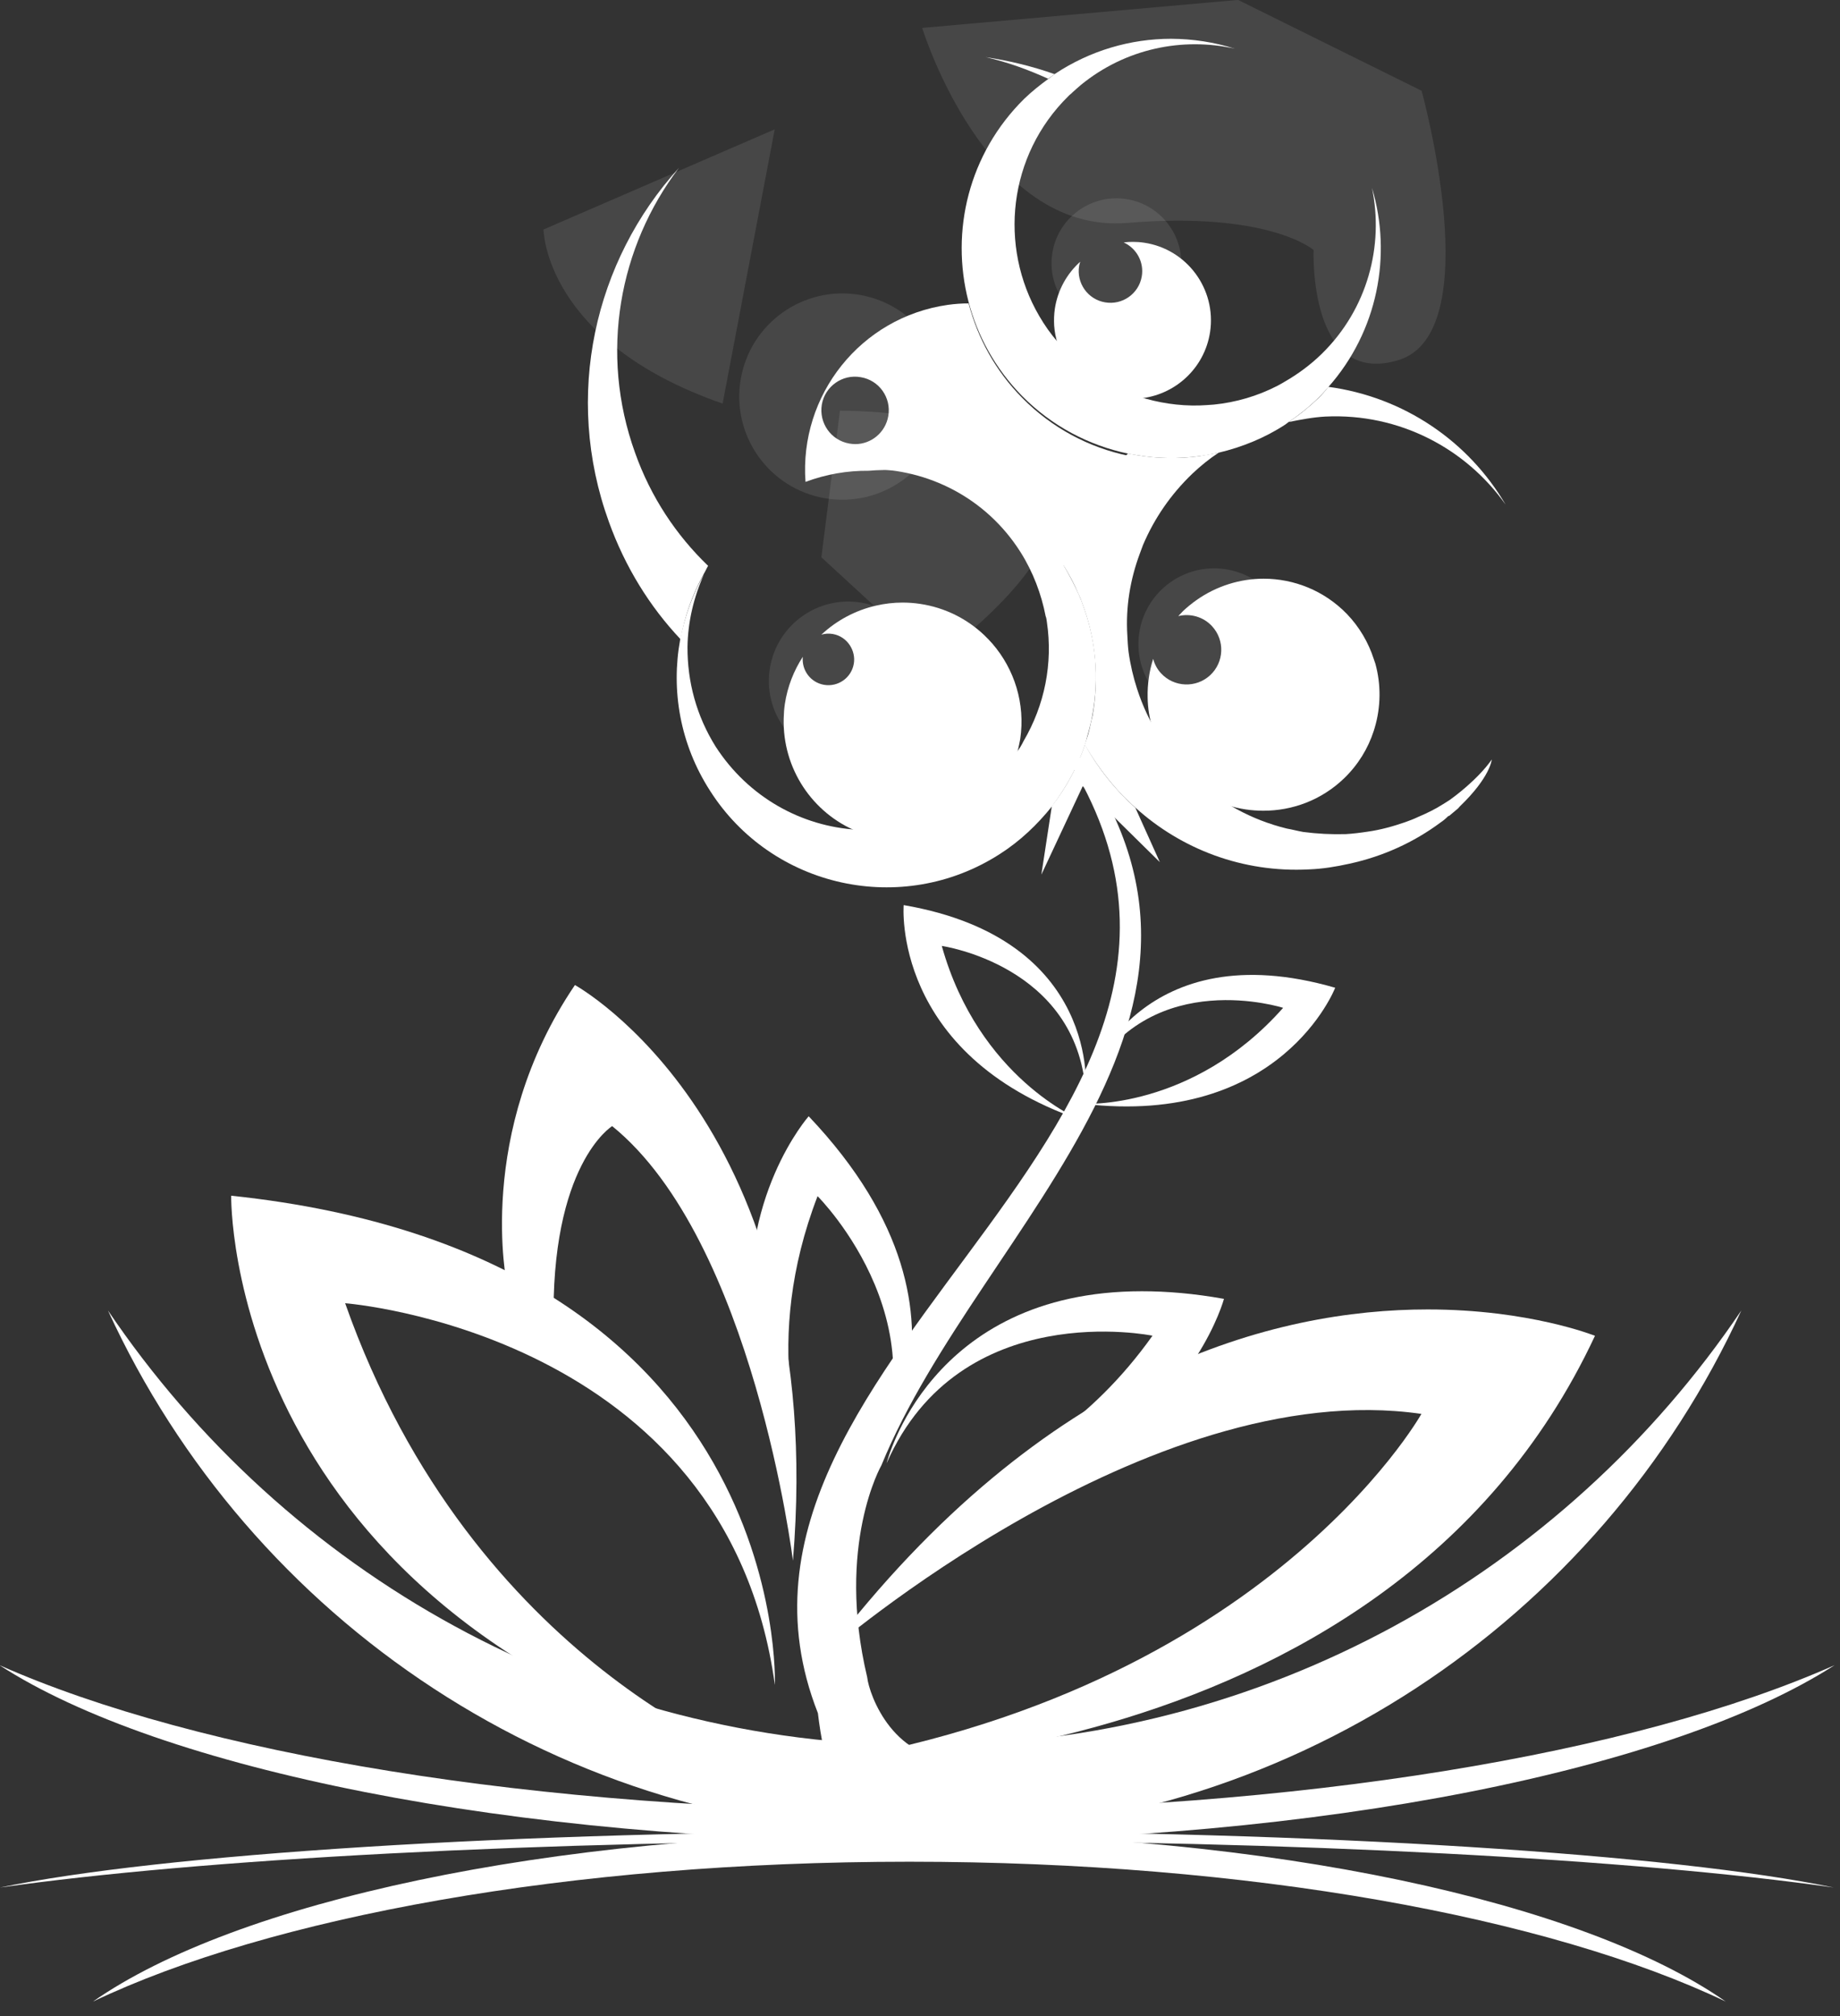 <?xml version="1.0" encoding="UTF-8" standalone="no"?>
<!DOCTYPE svg PUBLIC "-//W3C//DTD SVG 1.1//EN" "http://www.w3.org/Graphics/SVG/1.1/DTD/svg11.dtd">
<svg width="100%" height="100%" viewBox="0 0 84 92" version="1.1" xmlns="http://www.w3.org/2000/svg" xmlns:xlink="http://www.w3.org/1999/xlink" xml:space="preserve" xmlns:serif="http://www.serif.com/" style="fill-rule:evenodd;clip-rule:evenodd;stroke-linejoin:round;stroke-miterlimit:2;">
    <rect x="0" y="0" width="84" height="92" fill="#333333" stroke="none"/>
    <g transform="matrix(1,0,0,1,-8295.18,-534.119)">
        <g transform="matrix(1,0,0,1,-1151.44,250.827)">
            <g transform="matrix(1.157,0,0,1.157,9402.12,271.31)">
                <g transform="matrix(0,4.868,4.868,0,74.639,81.653)">
                    <path d="M0.647,-7.432C0.418,-5.825 0.267,-3.096 0.267,0C0.267,3.096 0.418,5.824 0.647,7.432C0.378,6.139 0.19,3.298 0.19,0C0.19,-3.298 0.378,-6.139 0.647,-7.432Z" style="fill:white;fill-rule:nonzero;"/>
                </g>
                <g transform="matrix(12.996,0,0,-12.996,85.397,71.944)">
                    <path d="M-1.1,-0.277C-1.1,-0.277 -0.126,0.568 0.704,0.448C0.704,0.448 0.212,-0.432 -1.231,-0.628C-1.231,-0.628 0.585,-0.697 1.231,0.685C1.231,0.685 1.032,0.765 0.723,0.765C0.264,0.765 -0.439,0.59 -1.1,-0.277Z" style="fill:white;fill-rule:nonzero;"/>
                </g>
                <g transform="matrix(10.881,1.447,1.447,-10.881,58.309,68.709)">
                    <path d="M1.066,-0.892C1.066,-0.892 -0.018,-0.68 -0.646,0.553C-0.646,0.553 0.727,0.63 1.066,-0.603C1.066,-0.603 0.922,0.937 -1.103,0.882C-1.103,0.882 -0.931,-0.617 1.066,-0.892Z" style="fill:white;fill-rule:nonzero;"/>
                </g>
                <g transform="matrix(-47.917,0,0,47.917,49.765,91.991)">
                    <path d="M-0.525,-0.267C-0.245,-0.267 0.001,-0.409 0.147,-0.625C0.03,-0.37 -0.227,-0.194 -0.525,-0.194C-0.824,-0.194 -1.081,-0.37 -1.198,-0.625C-1.052,-0.409 -0.805,-0.267 -0.525,-0.267Z" style="fill:white;fill-rule:nonzero;"/>
                </g>
                <g transform="matrix(0.981,0.196,0.196,-0.981,80.184,55.085)">
                    <path d="M0.766,0.729C0.766,0.729 -3.474,1.556 -5.925,6.38C-5.925,6.38 -0.559,6.679 0.766,1.856C0.766,1.856 0.203,7.877 -7.715,7.664C-7.715,7.664 -7.042,1.806 0.766,0.729" style="fill:white;fill-rule:nonzero;"/>
                </g>
                <g transform="matrix(0.968,0.251,0.251,-0.968,80.616,52.547)">
                    <path d="M0.894,-1.156C0.894,-1.156 5.134,-0.332 7.59,4.489C7.59,4.489 2.224,4.794 0.894,-0.029C0.894,-0.029 1.463,5.993 9.38,5.772C9.38,5.772 8.702,-0.088 0.894,-1.156" style="fill:white;fill-rule:nonzero;"/>
                </g>
                <g transform="matrix(9.017,0,0,-9.017,64.077,60.56)">
                    <path d="M-0.622,-0.052L-0.418,-0.235C-0.434,0.476 -0.162,0.642 -0.162,0.642C0.456,0.141 0.629,-1.259 0.629,-1.259C0.787,0.649 -0.325,1.259 -0.325,1.259C-0.765,0.61 -0.622,-0.052 -0.622,-0.052Z" style="fill:white;fill-rule:nonzero;"/>
                </g>
                <g transform="matrix(5.658,0,0,-5.658,71.264,61.721)">
                    <path d="M-0.547,-0.194L-0.288,-0.581C-0.322,-0.218 -0.291,0.234 -0.096,0.74C-0.096,0.74 0.874,-0.225 0.186,-1.297C0.186,-1.297 1.231,-0.166 -0.158,1.297C-0.158,1.297 -0.659,0.73 -0.547,-0.194Z" style="fill:white;fill-rule:nonzero;"/>
                </g>
                <g transform="matrix(5.282,0,0,-5.282,80.101,64.675)">
                    <path d="M-1.26,-0.642C-0.71,0.606 0.726,0.31 0.726,0.31C0.493,-0.018 0.236,-0.259 -0.014,-0.439L0.178,-0.634C1.053,-0.186 1.26,0.585 1.26,0.585C1.037,0.625 0.834,0.642 0.647,0.642C-0.945,0.642 -1.26,-0.642 -1.26,-0.642Z" style="fill:white;fill-rule:nonzero;"/>
                </g>
                <g transform="matrix(0.44,0.076,0.076,-0.44,96.007,42.362)">
                    <path d="M-0.775,-0.543C-0.636,-0.387 -0.502,-0.227 -0.368,-0.066L-0.775,-0.543Z" style="fill:white;fill-rule:nonzero;"/>
                </g>
                <g transform="matrix(47.224,8.122,8.122,-47.224,108.933,33.636)">
                    <path d="M-0.629,-1.046C-0.626,-1.056 -0.623,-1.065 -0.619,-1.075L-0.604,-1.081C-0.594,-1.093 -0.583,-1.106 -0.57,-1.118L-0.514,-1.114C-0.518,-1.11 -0.47,-1.054 -0.505,-1.063C-0.56,-1.077 -0.59,-1.024 -0.594,-1.01C-0.638,-0.907 -0.612,-0.836 -0.612,-0.836C-0.565,-0.624 -0.344,-0.405 -0.576,-0.21C-0.579,-0.21 -0.582,-0.21 -0.585,-0.211C-0.289,-0.487 -0.797,-0.769 -0.629,-1.046Z" style="fill:white;fill-rule:nonzero;"/>
                </g>
                <g transform="matrix(1,0,0,1,95.62,42.536)">
                    <path d="M0,0.01C0.002,0.009 0.003,0.007 0.005,0.006L0.005,0L0,0.01Z" style="fill:white;fill-rule:nonzero;"/>
                </g>
                <g transform="matrix(1,0,0,1,81.27,44.852)">
                    <path d="M0,-5.129C-0.292,-4.26 -0.733,-3.44 -1.306,-2.702L-1.719,0L-0.087,-3.488L2.956,-0.492L1.99,-2.635C1.197,-3.345 0.522,-4.187 0,-5.129" style="fill:white;fill-rule:nonzero;"/>
                </g>
                <g transform="matrix(21.876,3.762,3.762,-21.876,58.721,38.83)">
                    <path d="M0.107,0.379C0.149,0.305 0.204,0.243 0.268,0.195C0.268,0.236 0.275,0.277 0.289,0.317C0.291,0.322 0.292,0.327 0.294,0.332C0.229,0.376 0.173,0.435 0.132,0.508C0.039,0.672 0.042,0.864 0.123,1.02C0.003,0.832 -0.011,0.586 0.107,0.379Z" style="fill:white;fill-rule:nonzero;"/>
                </g>
                <g transform="matrix(21.873,3.762,3.762,-21.873,63.916,8.633)">
                    <path d="M0.743,-0.093C0.746,-0.09 0.75,-0.086 0.753,-0.083C0.712,-0.076 0.669,-0.073 0.627,-0.074C0.666,-0.076 0.705,-0.083 0.743,-0.093Z" style="fill:white;fill-rule:nonzero;"/>
                </g>
                <g transform="matrix(21.832,3.755,3.755,-21.832,105.502,43.99)">
                    <path d="M-0.997,0.545C-1.032,0.534 -1.07,0.528 -1.107,0.528C-1.112,0.528 -1.118,0.528 -1.123,0.528C-1.168,0.466 -1.196,0.392 -1.204,0.314C-1.19,0.299 -1.178,0.283 -1.167,0.266C-1.164,0.262 -1.161,0.257 -1.159,0.253C-1.123,0.193 -1.106,0.125 -1.106,0.058C-1.107,0.046 -1.107,0.035 -1.108,0.024C-1.109,0.017 -1.11,0.011 -1.111,0.004C-1.08,-0.033 -1.044,-0.066 -1.003,-0.091C-0.91,-0.15 -0.795,-0.173 -0.68,-0.147C-0.656,-0.142 -0.633,-0.134 -0.611,-0.125C-0.554,-0.102 -0.504,-0.068 -0.463,-0.025C-0.462,-0.024 -0.461,-0.023 -0.46,-0.022C-0.457,-0.019 -0.454,-0.015 -0.451,-0.011L-0.451,-0.011L-0.45,-0.011L-0.439,0.002C-0.437,0.004 -0.435,0.007 -0.434,0.009C-0.389,0.07 -0.392,0.101 -0.392,0.101C-0.411,0.061 -0.448,0.023 -0.453,0.018C-0.453,0.018 -0.453,0.018 -0.454,0.017L-0.464,0.008C-0.476,-0.003 -0.49,-0.013 -0.504,-0.022C-0.511,-0.027 -0.518,-0.031 -0.525,-0.035C-0.545,-0.046 -0.566,-0.056 -0.588,-0.063C-0.6,-0.067 -0.613,-0.071 -0.626,-0.074C-0.651,-0.079 -0.676,-0.082 -0.701,-0.083C-0.711,-0.083 -0.721,-0.082 -0.731,-0.082C-0.86,-0.073 -0.976,0.003 -1.036,0.118C-1.046,0.137 -1.055,0.158 -1.062,0.18C-1.065,0.19 -1.067,0.199 -1.069,0.208C-1.081,0.258 -1.081,0.308 -1.072,0.356C-1.071,0.361 -1.07,0.367 -1.069,0.372C-1.057,0.423 -1.035,0.47 -1.004,0.512C-0.992,0.528 -0.979,0.543 -0.964,0.557C-0.975,0.553 -0.986,0.549 -0.997,0.545ZM-1.204,0.314C-1.204,0.314 -1.204,0.314 -1.204,0.314ZM-0.454,0.017C-0.454,0.017 -0.453,0.018 -0.453,0.018L-0.453,0.018C-0.453,0.018 -0.454,0.017 -0.454,0.017Z" style="fill:white;fill-rule:nonzero;"/>
                </g>
                <g transform="matrix(21.456,3.69,3.69,-21.456,107.464,24.578)">
                    <path d="M-0.757,-0.199C-0.771,-0.218 -0.786,-0.235 -0.803,-0.251C-0.782,-0.243 -0.761,-0.235 -0.739,-0.23C-0.608,-0.201 -0.478,-0.244 -0.39,-0.332C-0.476,-0.23 -0.605,-0.171 -0.743,-0.176C-0.747,-0.184 -0.752,-0.192 -0.757,-0.199Z" style="fill:white;fill-rule:nonzero;"/>
                </g>
                <g transform="matrix(22.021,3.787,3.787,-22.021,59.956,48.194)">
                    <path d="M0.417,0.95C0.52,0.968 0.63,0.935 0.706,0.851C0.734,0.82 0.755,0.784 0.769,0.747C0.771,0.744 0.772,0.74 0.773,0.737C0.796,0.667 0.794,0.592 0.768,0.523C0.766,0.516 0.763,0.508 0.759,0.501C0.742,0.464 0.717,0.43 0.685,0.4C0.633,0.353 0.57,0.326 0.505,0.319C0.407,0.308 0.306,0.343 0.234,0.421C0.191,0.469 0.165,0.526 0.155,0.586C0.148,0.63 0.151,0.675 0.162,0.718C0.148,0.679 0.141,0.638 0.14,0.597C0.139,0.506 0.171,0.415 0.237,0.343C0.374,0.192 0.609,0.181 0.76,0.319C0.792,0.348 0.817,0.382 0.837,0.418C0.856,0.455 0.87,0.495 0.876,0.535C0.877,0.542 0.877,0.548 0.878,0.555C0.879,0.566 0.88,0.577 0.88,0.588C0.881,0.655 0.864,0.722 0.828,0.782C0.826,0.786 0.823,0.79 0.82,0.795C0.809,0.811 0.797,0.827 0.784,0.842C0.784,0.842 0.784,0.842 0.784,0.842C0.695,0.939 0.567,0.978 0.447,0.957C0.437,0.955 0.427,0.953 0.417,0.95Z" style="fill:white;fill-rule:nonzero;"/>
                </g>
                <g transform="matrix(8.149,1.402,1.402,-8.149,84.681,20.118)">
                    <path d="M-0.689,0.721C-0.698,0.711 -0.707,0.702 -0.716,0.692C-0.75,0.657 -0.783,0.62 -0.813,0.579C-1.029,0.277 -1.053,-0.102 -0.911,-0.417C-0.841,-0.572 -0.731,-0.711 -0.583,-0.818C-0.417,-0.937 -0.227,-0.997 -0.037,-1.004C-0.023,-1.005 -0.009,-1.004 0.005,-1.004C0.105,-1.004 0.205,-0.988 0.301,-0.958C0.33,-0.949 0.36,-0.938 0.389,-0.926C0.494,-0.881 0.593,-0.82 0.679,-0.74C0.684,-0.735 0.688,-0.73 0.693,-0.725C0.736,-0.684 0.777,-0.638 0.813,-0.588C0.827,-0.569 0.839,-0.549 0.851,-0.529C1.038,-0.227 1.045,0.142 0.895,0.443C0.999,0.18 0.972,-0.13 0.794,-0.377C0.75,-0.438 0.699,-0.491 0.644,-0.537C0.633,-0.546 0.622,-0.556 0.611,-0.564C0.525,-0.629 0.428,-0.676 0.327,-0.704C0.304,-0.71 0.282,-0.715 0.259,-0.72C0.163,-0.739 0.064,-0.741 -0.034,-0.727C-0.071,-0.721 -0.107,-0.713 -0.144,-0.703C-0.236,-0.676 -0.326,-0.635 -0.409,-0.575C-0.427,-0.563 -0.443,-0.549 -0.459,-0.535C-0.499,-0.503 -0.534,-0.467 -0.566,-0.429C-0.814,-0.134 -0.842,0.301 -0.607,0.628C-0.602,0.636 -0.595,0.642 -0.59,0.65C-0.579,0.664 -0.568,0.678 -0.557,0.691C-0.378,0.897 -0.12,0.999 0.138,0.986C0.036,1 -0.068,0.998 -0.17,0.981C-0.361,0.948 -0.542,0.86 -0.689,0.721Z" style="fill:white;fill-rule:nonzero;"/>
                </g>
                <g transform="matrix(-55.185,0,0,55.185,39.382,88.009)">
                    <path d="M-0.639,-0.113C-0.366,-0.113 -0.125,-0.154 0.017,-0.217C-0.097,-0.143 -0.348,-0.091 -0.639,-0.091C-0.93,-0.091 -1.18,-0.143 -1.295,-0.217C-1.153,-0.154 -0.912,-0.113 -0.639,-0.113Z" style="fill:white;fill-rule:nonzero;"/>
                </g>
                <g opacity="0.1">
                    <g transform="matrix(1,0,0,1,59.908,22.323)">
                        <path d="M0,-2.915C0,-2.915 0.019,1.504 7.066,3.951L9.122,-6.866L0,-2.915Z" style="fill:white;fill-rule:nonzero;"/>
                    </g>
                </g>
                <g opacity="0.1">
                    <g transform="matrix(1,0,0,1,74.849,24.532)">
                        <path d="M0,-13.075C0,-13.075 2.494,-4.918 8.094,-5.384C13.694,-5.85 15.444,-4.315 15.444,-4.315C15.444,-4.315 15.225,1.104 18.788,0.028C22.35,-1.048 19.706,-10.595 19.706,-10.595L12.464,-14.179L0,-13.075Z" style="fill:white;fill-rule:nonzero;"/>
                    </g>
                </g>
                <g opacity="0.1">
                    <g transform="matrix(0.936,-0.351,-0.351,-0.936,77.094,36.377)">
                        <path d="M-1.693,0.601C-1.693,0.601 5.455,2.427 5.034,5.639C4.614,8.85 -1.693,11.128 -1.693,11.128L-4.41,5.971L-1.693,0.601Z" style="fill:white;fill-rule:nonzero;"/>
                    </g>
                </g>
                <g transform="matrix(3.324,-3.063,-3.063,-3.324,88.418,37.695)">
                    <path d="M0.103,1.009C0.053,1.015 0.003,1.019 -0.049,1.018C-0.069,1.017 -0.088,1.015 -0.108,1.014C-0.015,0.962 0.049,0.864 0.049,0.749C0.049,0.582 -0.086,0.446 -0.254,0.446C-0.421,0.446 -0.557,0.582 -0.557,0.749C-0.557,0.8 -0.544,0.847 -0.522,0.888C-0.621,0.832 -0.71,0.759 -0.785,0.674C-0.847,0.605 -0.899,0.527 -0.939,0.442C-0.945,0.415 -0.953,0.388 -0.958,0.36C-1,0.128 -0.997,-0.117 -0.943,-0.362C-0.932,-0.409 -0.919,-0.454 -0.905,-0.499C-0.854,-0.588 -0.788,-0.669 -0.713,-0.738C-0.527,-0.91 -0.277,-1.014 -0.003,-1.008C0.168,-1.004 0.328,-0.958 0.468,-0.879C0.476,-0.875 0.484,-0.87 0.492,-0.865C0.655,-0.768 0.789,-0.626 0.876,-0.457C0.882,-0.444 0.888,-0.43 0.894,-0.416C0.956,-0.281 0.99,-0.13 0.987,0.028C0.98,0.314 0.856,0.569 0.661,0.749C0.51,0.888 0.316,0.981 0.103,1.009Z" style="fill:white;fill-rule:nonzero;"/>
                </g>
                <g transform="matrix(5.51,0.948,0.948,-5.51,76.793,27.21)">
                    <path d="M-0.311,0.823C-0.903,0.632 -1.237,0.017 -1.089,-0.578C-0.955,-0.5 -0.811,-0.449 -0.663,-0.425C-0.149,-0.291 0.421,-0.438 0.804,-0.859C0.832,-0.549 0.945,-0.256 1.124,-0.01C0.843,0 0.562,0.09 0.317,0.266C0.098,0.423 -0.064,0.629 -0.168,0.858C-0.216,0.85 -0.264,0.838 -0.311,0.823ZM-0.83,-0.259C-0.961,-0.259 -1.067,-0.153 -1.068,-0.021C-1.068,0.11 -0.961,0.217 -0.83,0.216C-0.698,0.217 -0.592,0.11 -0.592,-0.021C-0.592,-0.139 -0.677,-0.237 -0.789,-0.256C-0.802,-0.258 -0.816,-0.259 -0.83,-0.259Z" style="fill:white;fill-rule:nonzero;"/>
                </g>
                <g transform="matrix(4.598,0.791,0.791,-4.598,74.086,38.739)">
                    <path d="M-0.388,0.911C-0.553,0.842 -0.695,0.731 -0.801,0.591C-0.773,0.605 -0.741,0.613 -0.707,0.613C-0.644,0.613 -0.588,0.586 -0.548,0.543C-0.512,0.504 -0.489,0.452 -0.489,0.395C-0.489,0.274 -0.587,0.177 -0.707,0.177C-0.823,0.177 -0.916,0.267 -0.924,0.38C-0.979,0.252 -1.009,0.11 -1.006,-0.039C-1.005,-0.08 -1.001,-0.12 -0.995,-0.16C-0.935,-0.578 -0.621,-0.91 -0.216,-0.998C0.094,-0.964 0.397,-0.836 0.645,-0.61C0.798,-0.47 0.916,-0.306 0.999,-0.129C1.002,-0.099 1.004,-0.069 1.005,-0.038C1.005,-0.023 1.006,-0.009 1.006,0.006C0.999,0.31 0.857,0.58 0.639,0.76C0.613,0.781 0.586,0.801 0.558,0.82C0.392,0.931 0.192,0.994 -0.023,0.989C-0.072,0.988 -0.121,0.983 -0.169,0.975C-0.245,0.962 -0.319,0.94 -0.388,0.911Z" style="fill:white;fill-rule:nonzero;"/>
                </g>
                <g transform="matrix(3.027,0.521,0.521,-3.027,83.161,22.903)">
                    <path d="M-0.281,0.938C-0.107,0.892 0.022,0.735 0.022,0.546C0.022,0.321 -0.161,0.139 -0.386,0.139C-0.611,0.138 -0.794,0.321 -0.794,0.546C-0.794,0.565 -0.791,0.582 -0.789,0.599C-0.93,0.421 -1.013,0.194 -1.008,-0.051C-1.006,-0.125 -0.996,-0.197 -0.98,-0.266C-0.961,-0.344 -0.932,-0.419 -0.896,-0.489C-0.852,-0.526 -0.808,-0.562 -0.761,-0.596C-0.538,-0.756 -0.296,-0.869 -0.046,-0.94C0.051,-0.968 0.15,-0.99 0.25,-1.005C0.694,-0.891 1.018,-0.484 1.008,-0.006C0.995,0.55 0.534,0.992 -0.022,0.979C-0.071,0.978 -0.119,0.973 -0.165,0.965C-0.204,0.959 -0.243,0.949 -0.281,0.938Z" style="fill:white;fill-rule:nonzero;"/>
                </g>
                <g opacity="0.1">
                    <g transform="matrix(0.169,-0.986,-0.986,-0.169,72.976,34.261)">
                        <path d="M-3.086,-2.6C-4.815,-2.6 -6.217,-1.198 -6.217,0.531C-6.217,2.26 -4.815,3.662 -3.086,3.662C-1.356,3.661 0.045,2.26 0.045,0.531C0.045,-1.198 -1.357,-2.6 -3.086,-2.6" style="fill:white;fill-rule:nonzero;"/>
                    </g>
                </g>
                <g opacity="0.1">
                    <g transform="matrix(0.169,-0.986,-0.986,-0.169,73.055,22.162)">
                        <path d="M-4.008,-3.378C-6.254,-3.377 -8.074,-1.556 -8.075,0.689C-8.074,2.935 -6.253,4.755 -4.008,4.755C-1.763,4.755 0.058,2.934 0.059,0.689C0.058,-1.556 -1.763,-3.377 -4.008,-3.378" style="fill:white;fill-rule:nonzero;"/>
                    </g>
                </g>
                <g opacity="0.1">
                    <g transform="matrix(0.17,-0.986,-0.986,-0.17,83.37,18.326)">
                        <path d="M-2.522,-2.125C-3.937,-2.125 -5.082,-0.978 -5.082,0.434C-5.082,1.848 -3.935,2.993 -2.522,2.994C-1.11,2.994 0.037,1.848 0.037,0.435C0.038,-0.978 -1.109,-2.125 -2.522,-2.125" style="fill:white;fill-rule:nonzero;"/>
                    </g>
                </g>
                <g opacity="0.1">
                    <g transform="matrix(-0.569,-0.822,-0.822,0.569,83.572,34.707)">
                        <path d="M-2.457,-4.689C-4.107,-4.688 -5.446,-3.351 -5.445,-1.7C-5.445,-0.05 -4.108,1.288 -2.457,1.287C-0.807,1.287 0.531,-0.05 0.53,-1.701C0.53,-3.35 -0.807,-4.689 -2.457,-4.689" style="fill:white;fill-rule:nonzero;"/>
                    </g>
                </g>
                <g transform="matrix(0,4.868,4.868,0,74.342,86.233)">
                    <path d="M0.63,-6.617C-0.053,-5.185 -0.503,-2.756 -0.503,0C-0.503,2.756 -0.053,5.185 0.63,6.617C-0.175,5.465 -0.734,2.936 -0.734,0C-0.734,-2.936 -0.175,-5.465 0.63,-6.617Z" style="fill:white;fill-rule:nonzero;"/>
                </g>
            </g>
        </g>
    </g>
</svg>
